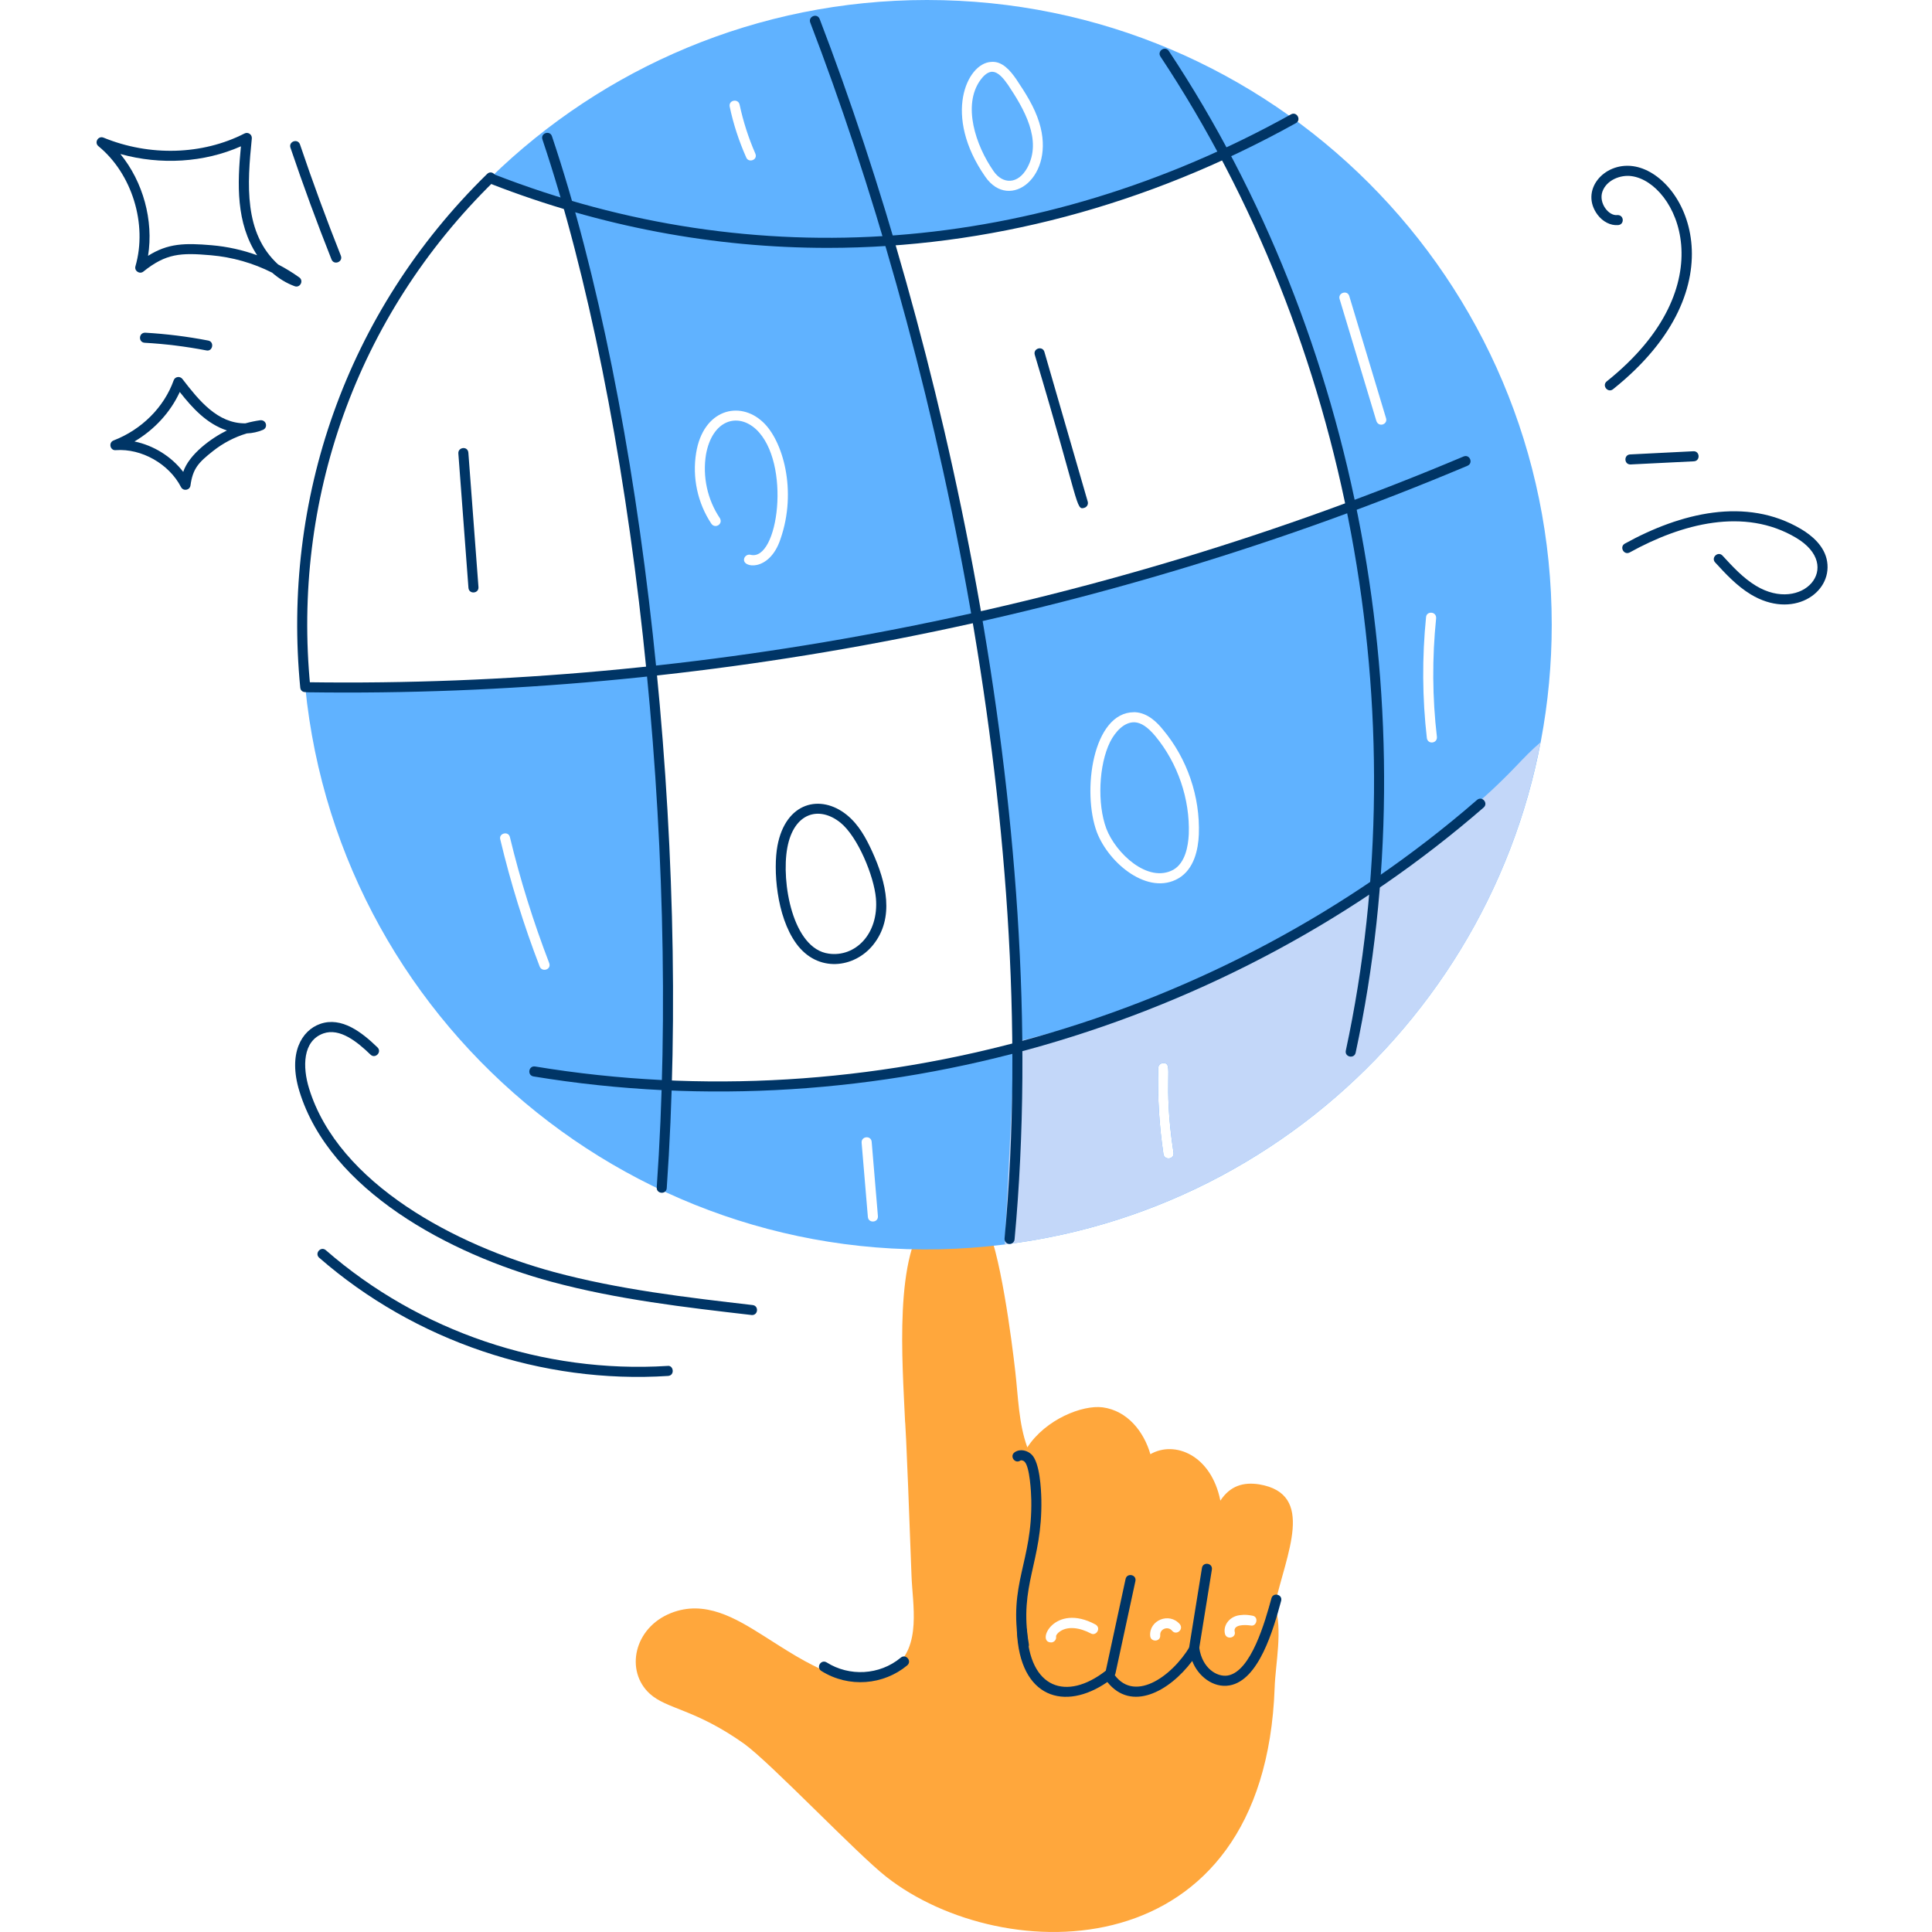 <svg width="120" height="120" viewBox="0 0 120 120" fill="none" xmlns="http://www.w3.org/2000/svg">
<path d="M78.209 92.196C77.216 92.041 76.399 92.293 75.799 93.208C75.229 90.359 72.951 89.458 71.452 90.323C71.053 88.936 70.041 87.625 68.492 87.413C67.244 87.249 64.95 88.148 63.809 89.898C63.272 88.424 63.247 86.813 63.06 85.177C62.857 83.362 62.102 77.453 61.161 75.885C60.304 74.48 58.779 74.445 57.739 75.485C55.494 77.784 56.057 84.647 56.215 88.287C56.216 88.301 56.265 88.28 56.615 97.854C56.677 99.652 57.252 102.262 55.541 103.561C53.107 105.439 50.015 103.235 47.423 101.6C45.699 100.514 43.788 99.352 41.678 100.189C39.361 101.11 38.82 103.789 40.354 105.197C41.422 106.173 43.181 106.142 46.236 108.32C47.92 109.551 53.234 115.15 55.054 116.575C62.285 122.25 78.543 122.449 79.171 104.823C79.221 103.311 79.683 101.276 79.183 99.677C79.883 96.529 81.75 92.786 78.209 92.196ZM67.743 101.451C67.111 101.114 66.267 100.938 65.732 101.413C65.645 101.5 65.582 101.588 65.595 101.65C65.62 101.825 65.507 101.975 65.333 102.013H65.283C64.325 102.013 65.495 99.524 68.043 100.901C68.419 101.121 68.087 101.651 67.743 101.451ZM72.801 101.288C72.551 100.982 72.034 101.169 72.064 101.563C72.095 101.993 71.47 102.006 71.44 101.613C71.357 100.642 72.626 100.11 73.288 100.889C73.534 101.227 73.054 101.597 72.801 101.288ZM77.684 100.963C77.263 100.903 76.616 100.913 76.685 101.326C76.81 101.731 76.19 101.871 76.086 101.488C75.947 100.932 76.398 100.354 77.085 100.314C77.335 100.277 77.572 100.314 77.784 100.352C78.208 100.412 78.055 101.049 77.684 100.963Z" fill="#FFA73C"/>
<path d="M63.161 101.309C63.144 100.893 63.768 100.868 63.786 101.282C63.934 104.903 66.248 105.655 68.661 103.789C68.825 103.664 69.029 103.727 69.117 103.87C70.348 105.844 72.754 104.192 73.914 102.252C74.06 102.01 74.446 102.071 74.491 102.366C74.675 103.616 75.588 104.18 76.258 104.07C77.71 103.819 78.583 100.695 78.971 99.272C79.078 98.879 79.682 99.034 79.573 99.436C79.087 101.218 78.193 104.371 76.365 104.685C75.359 104.861 74.404 104.105 74.052 103.165C72.613 105.083 70.266 106.335 68.78 104.474C66.144 106.297 63.333 105.49 63.161 101.309Z" fill="#003566"/>
<path d="M63.287 102.22C62.62 98.332 64.126 97.046 64.055 93.163C64.046 92.696 63.965 91.127 63.642 90.793C63.562 90.71 63.431 90.683 63.377 90.718C63.036 90.951 62.684 90.434 63.026 90.2C63.383 89.959 63.839 90.102 64.091 90.359C64.582 90.87 64.666 92.446 64.68 93.151C64.751 97.05 63.271 98.434 63.902 102.115C63.972 102.52 63.356 102.631 63.287 102.22Z" fill="#003566"/>
<path d="M51.015 103.786C50.672 103.567 50.989 103.041 51.349 103.257C52.738 104.135 54.622 104.063 55.947 102.961C56.257 102.697 56.667 103.171 56.347 103.441C54.89 104.654 52.725 104.861 51.015 103.786Z" fill="#003566"/>
<path d="M68.677 103.798L69.912 98.073C69.999 97.674 70.61 97.799 70.522 98.205L69.286 103.93C69.199 104.335 68.589 104.2 68.677 103.798Z" fill="#003566"/>
<path d="M73.832 102.495L74.655 97.39C74.723 96.982 75.337 97.082 75.272 97.49L74.449 102.595C74.382 103.001 73.768 102.904 73.832 102.495Z" fill="#003566"/>
<path d="M62.61 5.27C62.347 4.896 62.01 4.459 61.623 4.459H61.586C61.298 4.484 61.049 4.758 60.886 4.983C59.775 6.539 60.597 9.03 61.711 10.628C62.282 11.458 63.233 11.466 63.809 10.416C64.744 8.696 63.603 6.76 62.61 5.27ZM62.61 5.27C62.347 4.896 62.01 4.459 61.623 4.459H61.586C61.298 4.484 61.049 4.758 60.886 4.983C59.775 6.539 60.597 9.03 61.711 10.628C62.282 11.458 63.233 11.466 63.809 10.416C64.744 8.696 63.603 6.76 62.61 5.27ZM62.61 5.27C62.347 4.896 62.01 4.459 61.623 4.459H61.586C61.298 4.484 61.049 4.758 60.886 4.983C59.775 6.539 60.597 9.03 61.711 10.628C62.282 11.458 63.233 11.466 63.809 10.416C64.744 8.696 63.603 6.76 62.61 5.27ZM62.61 5.27C62.347 4.896 62.01 4.459 61.623 4.459H61.586C61.298 4.484 61.049 4.758 60.886 4.983C59.775 6.539 60.597 9.03 61.711 10.628C62.282 11.458 63.233 11.466 63.809 10.416C64.744 8.696 63.603 6.76 62.61 5.27ZM62.61 5.27C62.347 4.896 62.01 4.459 61.623 4.459H61.586C61.298 4.484 61.049 4.758 60.886 4.983C59.775 6.539 60.597 9.03 61.711 10.628C62.282 11.458 63.233 11.466 63.809 10.416C64.744 8.696 63.603 6.76 62.61 5.27ZM71.752 45.711C71.277 45.149 70.878 44.887 70.478 44.862C69.816 44.837 69.267 45.461 68.954 46.073C68.242 47.509 68.143 49.932 68.717 51.468C69.293 52.984 71.301 54.894 72.888 54.016C73.613 53.592 73.8 52.58 73.838 51.806C73.913 49.62 73.151 47.397 71.752 45.711ZM71.752 45.711C71.277 45.149 70.878 44.887 70.478 44.862C69.816 44.837 69.267 45.461 68.954 46.073C68.242 47.509 68.143 49.932 68.717 51.468C69.293 52.984 71.301 54.894 72.888 54.016C73.613 53.592 73.8 52.58 73.838 51.806C73.913 49.62 73.151 47.397 71.752 45.711ZM62.61 5.27C62.347 4.896 62.01 4.459 61.623 4.459H61.586C61.298 4.484 61.049 4.758 60.886 4.983C59.775 6.539 60.597 9.03 61.711 10.628C62.282 11.458 63.233 11.466 63.809 10.416C64.744 8.696 63.603 6.76 62.61 5.27ZM62.61 5.27C62.347 4.896 62.01 4.459 61.623 4.459H61.586C61.298 4.484 61.049 4.758 60.886 4.983C59.775 6.539 60.597 9.03 61.711 10.628C62.282 11.458 63.233 11.466 63.809 10.416C64.744 8.696 63.603 6.76 62.61 5.27ZM71.752 45.711C71.277 45.149 70.878 44.887 70.478 44.862C69.816 44.837 69.267 45.461 68.954 46.073C68.242 47.509 68.143 49.932 68.717 51.468C69.293 52.984 71.301 54.894 72.888 54.016C73.613 53.592 73.8 52.58 73.838 51.806C73.913 49.62 73.151 47.397 71.752 45.711ZM71.752 45.711C71.277 45.149 70.878 44.887 70.478 44.862C69.816 44.837 69.267 45.461 68.954 46.073C68.242 47.509 68.143 49.932 68.717 51.468C69.293 52.984 71.301 54.894 72.888 54.016C73.613 53.592 73.8 52.58 73.838 51.806C73.913 49.62 73.151 47.397 71.752 45.711ZM62.61 5.27C62.347 4.896 62.01 4.459 61.623 4.459H61.586C61.298 4.484 61.049 4.758 60.886 4.983C59.775 6.539 60.597 9.03 61.711 10.628C62.282 11.458 63.233 11.466 63.809 10.416C64.744 8.696 63.603 6.76 62.61 5.27ZM57.577 0C47.036 0 37.469 4.209 30.475 11.028C32.136 11.678 33.535 12.289 35.146 12.377C37.819 22.081 39.567 31.923 40.441 41.877C40.366 41.889 40.279 41.877 40.204 41.877L18.96 42.676C21.102 64.23 40.685 80.034 62.41 77.296C81.688 74.908 96.381 58.446 96.381 38.804C96.381 17.373 79.008 0 57.577 0ZM33.522 60.036C32.535 57.476 31.711 54.816 31.074 52.143C30.956 51.759 31.584 51.587 31.674 52.005C32.311 54.653 33.135 57.276 34.109 59.811C34.268 60.226 33.669 60.404 33.522 60.036ZM88.575 38.33C88.605 37.939 89.231 37.967 89.2 38.405C88.95 40.852 88.962 43.325 89.249 45.773C89.278 46.178 88.693 46.255 88.625 45.848C88.338 43.35 88.325 40.828 88.575 38.33ZM83.804 18.384L86.09 25.978C86.207 26.359 85.639 26.561 85.49 26.153L83.205 18.572C83.087 18.189 83.684 17.994 83.804 18.384ZM61.548 3.847C62.248 3.772 62.76 4.396 63.122 4.921C63.697 5.782 64.246 6.632 64.546 7.606C65.602 10.964 62.71 13.168 61.199 10.978C58.543 7.173 60.055 3.935 61.548 3.847ZM45.937 6.494C46.161 7.543 46.486 8.555 46.911 9.529C47.096 9.932 46.495 10.144 46.349 9.779C45.899 8.767 45.55 7.706 45.325 6.632C45.235 6.215 45.846 6.101 45.937 6.494ZM43.239 28.126C43.675 25.444 45.922 24.841 47.385 26.215C48.604 27.338 49.537 30.453 48.472 33.496C47.784 35.56 46.04 35.282 46.224 34.683C46.274 34.52 46.449 34.42 46.611 34.458C48.35 34.915 49.159 28.725 46.961 26.665C45.8 25.598 44.238 26.097 43.851 28.226C43.626 29.6 43.938 31.036 44.713 32.185C44.925 32.55 44.425 32.86 44.188 32.535C43.326 31.248 42.989 29.65 43.239 28.126ZM53.905 75.585L53.517 70.977C53.488 70.562 54.112 70.508 54.142 70.927L54.529 75.535C54.559 75.958 53.936 75.99 53.905 75.585ZM63.197 64.894C60.228 65.49 57.324 67.2 41.415 67.467C41.828 58.475 41.615 49.907 40.441 42.001C40.466 42.001 40.429 41.939 40.441 41.939L60.649 38.367C59.263 30.287 57.452 22.431 55.116 14.85C62.535 14.4 69.416 12.689 75.773 9.717C75.886 9.717 75.998 9.754 76.111 9.717C79.445 15.861 82.031 23.018 84.004 30.973C84.029 31.086 84.116 31.198 84.141 31.311C77.135 34.046 69.242 36.369 60.786 38.429C60.786 38.392 60.786 38.367 60.774 38.342L60.649 38.367C60.649 38.405 60.661 38.43 60.661 38.467C60.699 38.455 60.749 38.442 60.786 38.442C60.774 38.604 60.674 38.792 60.711 38.967C63.234 55.621 63.188 64.765 63.197 64.894ZM73.201 54.553C71.335 55.647 68.891 53.663 68.13 51.693C67.189 49.166 67.868 44.237 70.441 44.237H70.516C71.29 44.287 71.864 44.861 72.226 45.311C73.738 47.11 74.55 49.483 74.462 51.831C74.424 52.755 74.175 53.979 73.201 54.553ZM72.264 71.689C72.002 69.915 71.889 68.117 71.939 66.331C71.952 66.156 72.089 66.031 72.251 66.031H72.264C72.925 66.031 72.194 67.026 72.888 71.589C72.951 72.025 72.329 72.078 72.264 71.689ZM70.478 44.862C69.816 44.837 69.267 45.461 68.954 46.073C68.242 47.509 68.143 49.932 68.717 51.468C69.293 52.984 71.301 54.894 72.888 54.016C73.613 53.592 73.8 52.58 73.838 51.806C73.913 49.62 73.151 47.397 71.752 45.711C71.277 45.149 70.878 44.887 70.478 44.862ZM63.809 10.416C64.744 8.696 63.603 6.76 62.61 5.27C62.347 4.896 62.01 4.459 61.623 4.459H61.586C61.298 4.484 61.049 4.758 60.886 4.983C59.775 6.539 60.597 9.03 61.711 10.628C62.282 11.458 63.233 11.466 63.809 10.416ZM62.61 5.27C62.347 4.896 62.01 4.459 61.623 4.459H61.586C61.298 4.484 61.049 4.758 60.886 4.983C59.775 6.539 60.597 9.03 61.711 10.628C62.282 11.458 63.233 11.466 63.809 10.416C64.744 8.696 63.603 6.76 62.61 5.27ZM71.752 45.711C71.277 45.149 70.878 44.887 70.478 44.862C69.816 44.837 69.267 45.461 68.954 46.073C68.242 47.509 68.143 49.932 68.717 51.468C69.293 52.984 71.301 54.894 72.888 54.016C73.613 53.592 73.8 52.58 73.838 51.806C73.913 49.62 73.151 47.397 71.752 45.711ZM71.752 45.711C71.277 45.149 70.878 44.887 70.478 44.862C69.816 44.837 69.267 45.461 68.954 46.073C68.242 47.509 68.143 49.932 68.717 51.468C69.293 52.984 71.301 54.894 72.888 54.016C73.613 53.592 73.8 52.58 73.838 51.806C73.913 49.62 73.151 47.397 71.752 45.711ZM62.61 5.27C62.347 4.896 62.01 4.459 61.623 4.459H61.586C61.298 4.484 61.049 4.758 60.886 4.983C59.775 6.539 60.597 9.03 61.711 10.628C62.282 11.458 63.233 11.466 63.809 10.416C64.744 8.696 63.603 6.76 62.61 5.27ZM62.61 5.27C62.347 4.896 62.01 4.459 61.623 4.459H61.586C61.298 4.484 61.049 4.758 60.886 4.983C59.775 6.539 60.597 9.03 61.711 10.628C62.282 11.458 63.233 11.466 63.809 10.416C64.744 8.696 63.603 6.76 62.61 5.27ZM71.752 45.711C71.277 45.149 70.878 44.887 70.478 44.862C69.816 44.837 69.267 45.461 68.954 46.073C68.242 47.509 68.143 49.932 68.717 51.468C69.293 52.984 71.301 54.894 72.888 54.016C73.613 53.592 73.8 52.58 73.838 51.806C73.913 49.62 73.151 47.397 71.752 45.711ZM71.752 45.711C71.277 45.149 70.878 44.887 70.478 44.862C69.816 44.837 69.267 45.461 68.954 46.073C68.242 47.509 68.143 49.932 68.717 51.468C69.293 52.984 71.301 54.894 72.888 54.016C73.613 53.592 73.8 52.58 73.838 51.806C73.913 49.62 73.151 47.397 71.752 45.711ZM62.61 5.27C62.347 4.896 62.01 4.459 61.623 4.459H61.586C61.298 4.484 61.049 4.758 60.886 4.983C59.775 6.539 60.597 9.03 61.711 10.628C62.282 11.458 63.233 11.466 63.809 10.416C64.744 8.696 63.603 6.76 62.61 5.27ZM62.61 5.27C62.347 4.896 62.01 4.459 61.623 4.459H61.586C61.298 4.484 61.049 4.758 60.886 4.983C59.775 6.539 60.597 9.03 61.711 10.628C62.282 11.458 63.233 11.466 63.809 10.416C64.744 8.696 63.603 6.76 62.61 5.27ZM62.61 5.27C62.347 4.896 62.01 4.459 61.623 4.459H61.586C61.298 4.484 61.049 4.758 60.886 4.983C59.775 6.539 60.597 9.03 61.711 10.628C62.282 11.458 63.233 11.466 63.809 10.416C64.744 8.696 63.603 6.76 62.61 5.27Z" fill="#60B2FF"/>
<path d="M94.17 47.584C90.036 51.893 86.814 53.392 82.093 57.051C77.27 60.801 69.508 63.109 63.035 64.732C63.035 64.807 63.022 64.87 63.022 64.945C62.81 69.066 62.622 73.175 62.41 77.296C79.146 75.223 92.572 62.484 95.682 46.111C95.145 46.56 94.645 47.085 94.17 47.584ZM72.264 71.689C72.002 69.915 71.889 68.117 71.939 66.331C71.952 66.156 72.089 66.031 72.252 66.031H72.264C72.925 66.031 72.194 67.026 72.889 71.589C72.951 72.025 72.329 72.078 72.264 71.689Z" fill="#C3D7F9"/>
<path d="M18.649 42.707C17.518 31.094 21.435 19.429 30.256 10.804C30.554 10.515 30.987 10.962 30.693 11.251C22.08 19.671 18.143 31.128 19.271 42.646C19.311 43.057 18.689 43.123 18.649 42.707Z" fill="#003566"/>
<path d="M19.122 42.999C18.709 42.994 18.716 42.375 19.125 42.375H19.129C43.58 42.717 68.385 37.857 90.904 28.354C91.291 28.193 91.524 28.77 91.147 28.93C68.549 38.464 43.578 43.343 19.122 42.999Z" fill="#003566"/>
<path d="M51.41 15.396C44.355 15.396 37.307 14.078 30.495 11.424C30.117 11.275 30.325 10.7 30.722 10.841C46.916 17.154 64.483 15.828 80.185 7.104C80.541 6.901 80.852 7.448 80.488 7.65C71.223 12.798 61.312 15.396 51.41 15.396Z" fill="#003566"/>
<path d="M33.137 66.859C32.732 66.792 32.827 66.177 33.239 66.242C53.994 69.671 75.862 63.477 91.74 49.686C92.056 49.414 92.46 49.89 92.15 50.157C76.437 63.803 54.469 70.376 33.137 66.859Z" fill="#003566"/>
<path d="M62.706 77.265C62.697 77.265 62.687 77.265 62.677 77.263C62.506 77.248 62.379 77.095 62.395 76.923C64.82 50.752 57.751 20.753 50.328 1.406C50.179 1.021 50.762 0.792 50.911 1.181C58.359 20.596 65.452 50.703 63.017 76.982C63.003 77.143 62.866 77.265 62.706 77.265Z" fill="#003566"/>
<path d="M40.791 73.751C42.289 52.337 39.369 25.572 33.691 8.661C33.559 8.269 34.153 8.073 34.283 8.464C39.985 25.443 42.917 52.308 41.413 73.795C41.386 74.211 40.762 74.164 40.791 73.751Z" fill="#003566"/>
<path d="M83.592 65.252C88.1 44.261 83.795 21.18 72.078 3.512C71.85 3.169 72.371 2.823 72.598 3.168C84.408 20.973 88.745 44.23 84.202 65.384C84.114 65.788 83.504 65.656 83.592 65.252Z" fill="#003566"/>
<path d="M29.096 36.51L28.469 28.166C28.438 27.771 29.057 27.686 29.091 28.12L29.718 36.463C29.75 36.875 29.127 36.926 29.096 36.51Z" fill="#003566"/>
<path d="M64.271 22.034C64.157 21.637 64.756 21.461 64.871 21.86L67.561 31.157C67.608 31.323 67.513 31.496 67.347 31.543C66.815 31.698 67.073 31.381 64.271 22.034Z" fill="#003566"/>
<path d="M46.709 81.681C42.548 81.2 38.334 80.715 34.241 79.609C27.884 77.89 20.484 73.911 18.599 67.788C17.869 65.41 18.746 63.997 19.885 63.597C21.222 63.127 22.489 64.128 23.444 65.053C23.742 65.343 23.304 65.791 23.01 65.502C22.184 64.702 21.105 63.835 20.093 64.186C18.785 64.647 18.789 66.283 19.196 67.605C21.019 73.535 28.349 77.369 34.404 79.006C38.445 80.098 42.665 80.586 46.745 81.059C47.135 81.103 47.098 81.681 46.709 81.681Z" fill="#003566"/>
<path d="M19.829 78.123C19.515 77.85 19.931 77.382 20.239 77.652C26.041 82.71 33.763 85.32 41.455 84.84C41.838 84.773 41.931 85.434 41.494 85.462C33.679 85.968 25.763 83.295 19.829 78.123Z" fill="#003566"/>
<path d="M99.8 23.686C107.281 17.703 104.128 11.316 101.34 10.94C100.653 10.843 99.781 11.181 99.528 11.905C99.282 12.606 99.919 13.437 100.466 13.357C100.888 13.351 100.904 13.961 100.495 13.982C100.03 14.017 99.55 13.769 99.227 13.338C98.117 11.851 99.591 10.073 101.423 10.32C104.717 10.765 108.199 17.77 100.19 24.174C99.87 24.433 99.476 23.945 99.8 23.686Z" fill="#003566"/>
<path d="M101.268 28.849C100.865 28.849 100.85 28.245 101.252 28.225L105.177 28.028C105.586 28.005 105.625 28.632 105.209 28.653C105.081 28.659 101.02 28.861 101.268 28.849Z" fill="#003566"/>
<path d="M108.743 36.919C107.87 36.391 107.16 35.618 106.533 34.936C106.252 34.632 106.717 34.21 106.992 34.514C107.62 35.197 108.27 35.904 109.067 36.385C111.943 38.125 114.565 35.179 111.547 33.396C108.346 31.499 104.472 32.519 101.227 34.311C100.863 34.51 100.565 33.963 100.924 33.764C104.37 31.863 108.449 30.837 111.865 32.859C112.524 33.248 113.34 33.916 113.488 34.888C113.792 36.859 111.329 38.483 108.743 36.919Z" fill="#003566"/>
<path d="M49.456 58.605C48.211 56.89 48.023 53.972 48.288 52.538C48.797 49.806 50.972 49.307 52.589 50.609C53.336 51.21 53.789 52.054 54.167 52.876C55.06 54.826 55.576 57.017 54.231 58.689C53.07 60.132 50.79 60.443 49.456 58.605ZM48.902 52.653C48.508 54.785 49.232 58.937 51.478 59.232C53.095 59.463 54.598 58.037 54.405 55.79C54.285 54.418 53.28 51.967 52.198 51.094C50.878 50.035 49.304 50.471 48.902 52.653Z" fill="#003566"/>
<path d="M12.811 21.764C11.551 21.521 10.265 21.361 8.989 21.29C8.578 21.266 8.609 20.652 9.023 20.665C10.328 20.739 11.643 20.903 12.931 21.152C13.338 21.228 13.211 21.858 12.811 21.764Z" fill="#003566"/>
<path d="M20.59 16.113C19.688 13.841 18.831 11.507 18.041 9.175C17.91 8.784 18.5 8.583 18.634 8.975C19.418 11.297 20.272 13.62 21.171 15.882C21.323 16.268 20.743 16.495 20.59 16.113Z" fill="#003566"/>
<path d="M18.299 17.776C17.792 17.59 17.324 17.305 16.906 16.938C15.726 16.34 14.433 15.97 13.097 15.854C11.218 15.69 10.313 15.739 8.908 16.866C8.677 17.056 8.328 16.83 8.413 16.536C9.167 13.922 8.2 10.787 6.114 9.08C5.838 8.855 6.099 8.415 6.43 8.549C9.301 9.725 12.576 9.627 15.187 8.291C15.395 8.18 15.665 8.345 15.641 8.6C15.353 11.443 15.14 14.472 17.274 16.425C17.729 16.661 18.168 16.93 18.588 17.23C18.882 17.439 18.636 17.904 18.299 17.776ZM7.476 9.566C8.884 11.284 9.55 13.69 9.196 15.89C10.433 15.108 11.476 15.089 13.15 15.232C14.12 15.316 15.069 15.526 15.971 15.854C14.654 13.847 14.737 11.439 14.964 9.088C12.68 10.098 9.991 10.264 7.476 9.566Z" fill="#003566"/>
<path d="M11.243 30.254C10.5 28.81 8.79 27.845 7.19 27.96C6.842 27.999 6.717 27.489 7.056 27.357C8.801 26.684 10.195 25.288 10.787 23.623C10.87 23.385 11.182 23.348 11.328 23.537C12.363 24.881 13.516 26.311 15.242 26.295C15.546 26.21 15.855 26.145 16.169 26.101C16.553 26.075 16.653 26.563 16.335 26.698C16.021 26.832 15.683 26.905 15.332 26.92C14.574 27.145 13.859 27.517 13.229 28.016C12.329 28.728 11.976 29.097 11.831 30.154C11.787 30.455 11.385 30.525 11.243 30.254ZM8.352 27.421C9.533 27.662 10.65 28.353 11.38 29.31C11.748 28.206 13.139 27.203 14.093 26.737C12.843 26.322 11.961 25.358 11.166 24.347C10.588 25.605 9.591 26.689 8.352 27.421Z" fill="#003566"/>
</svg>
